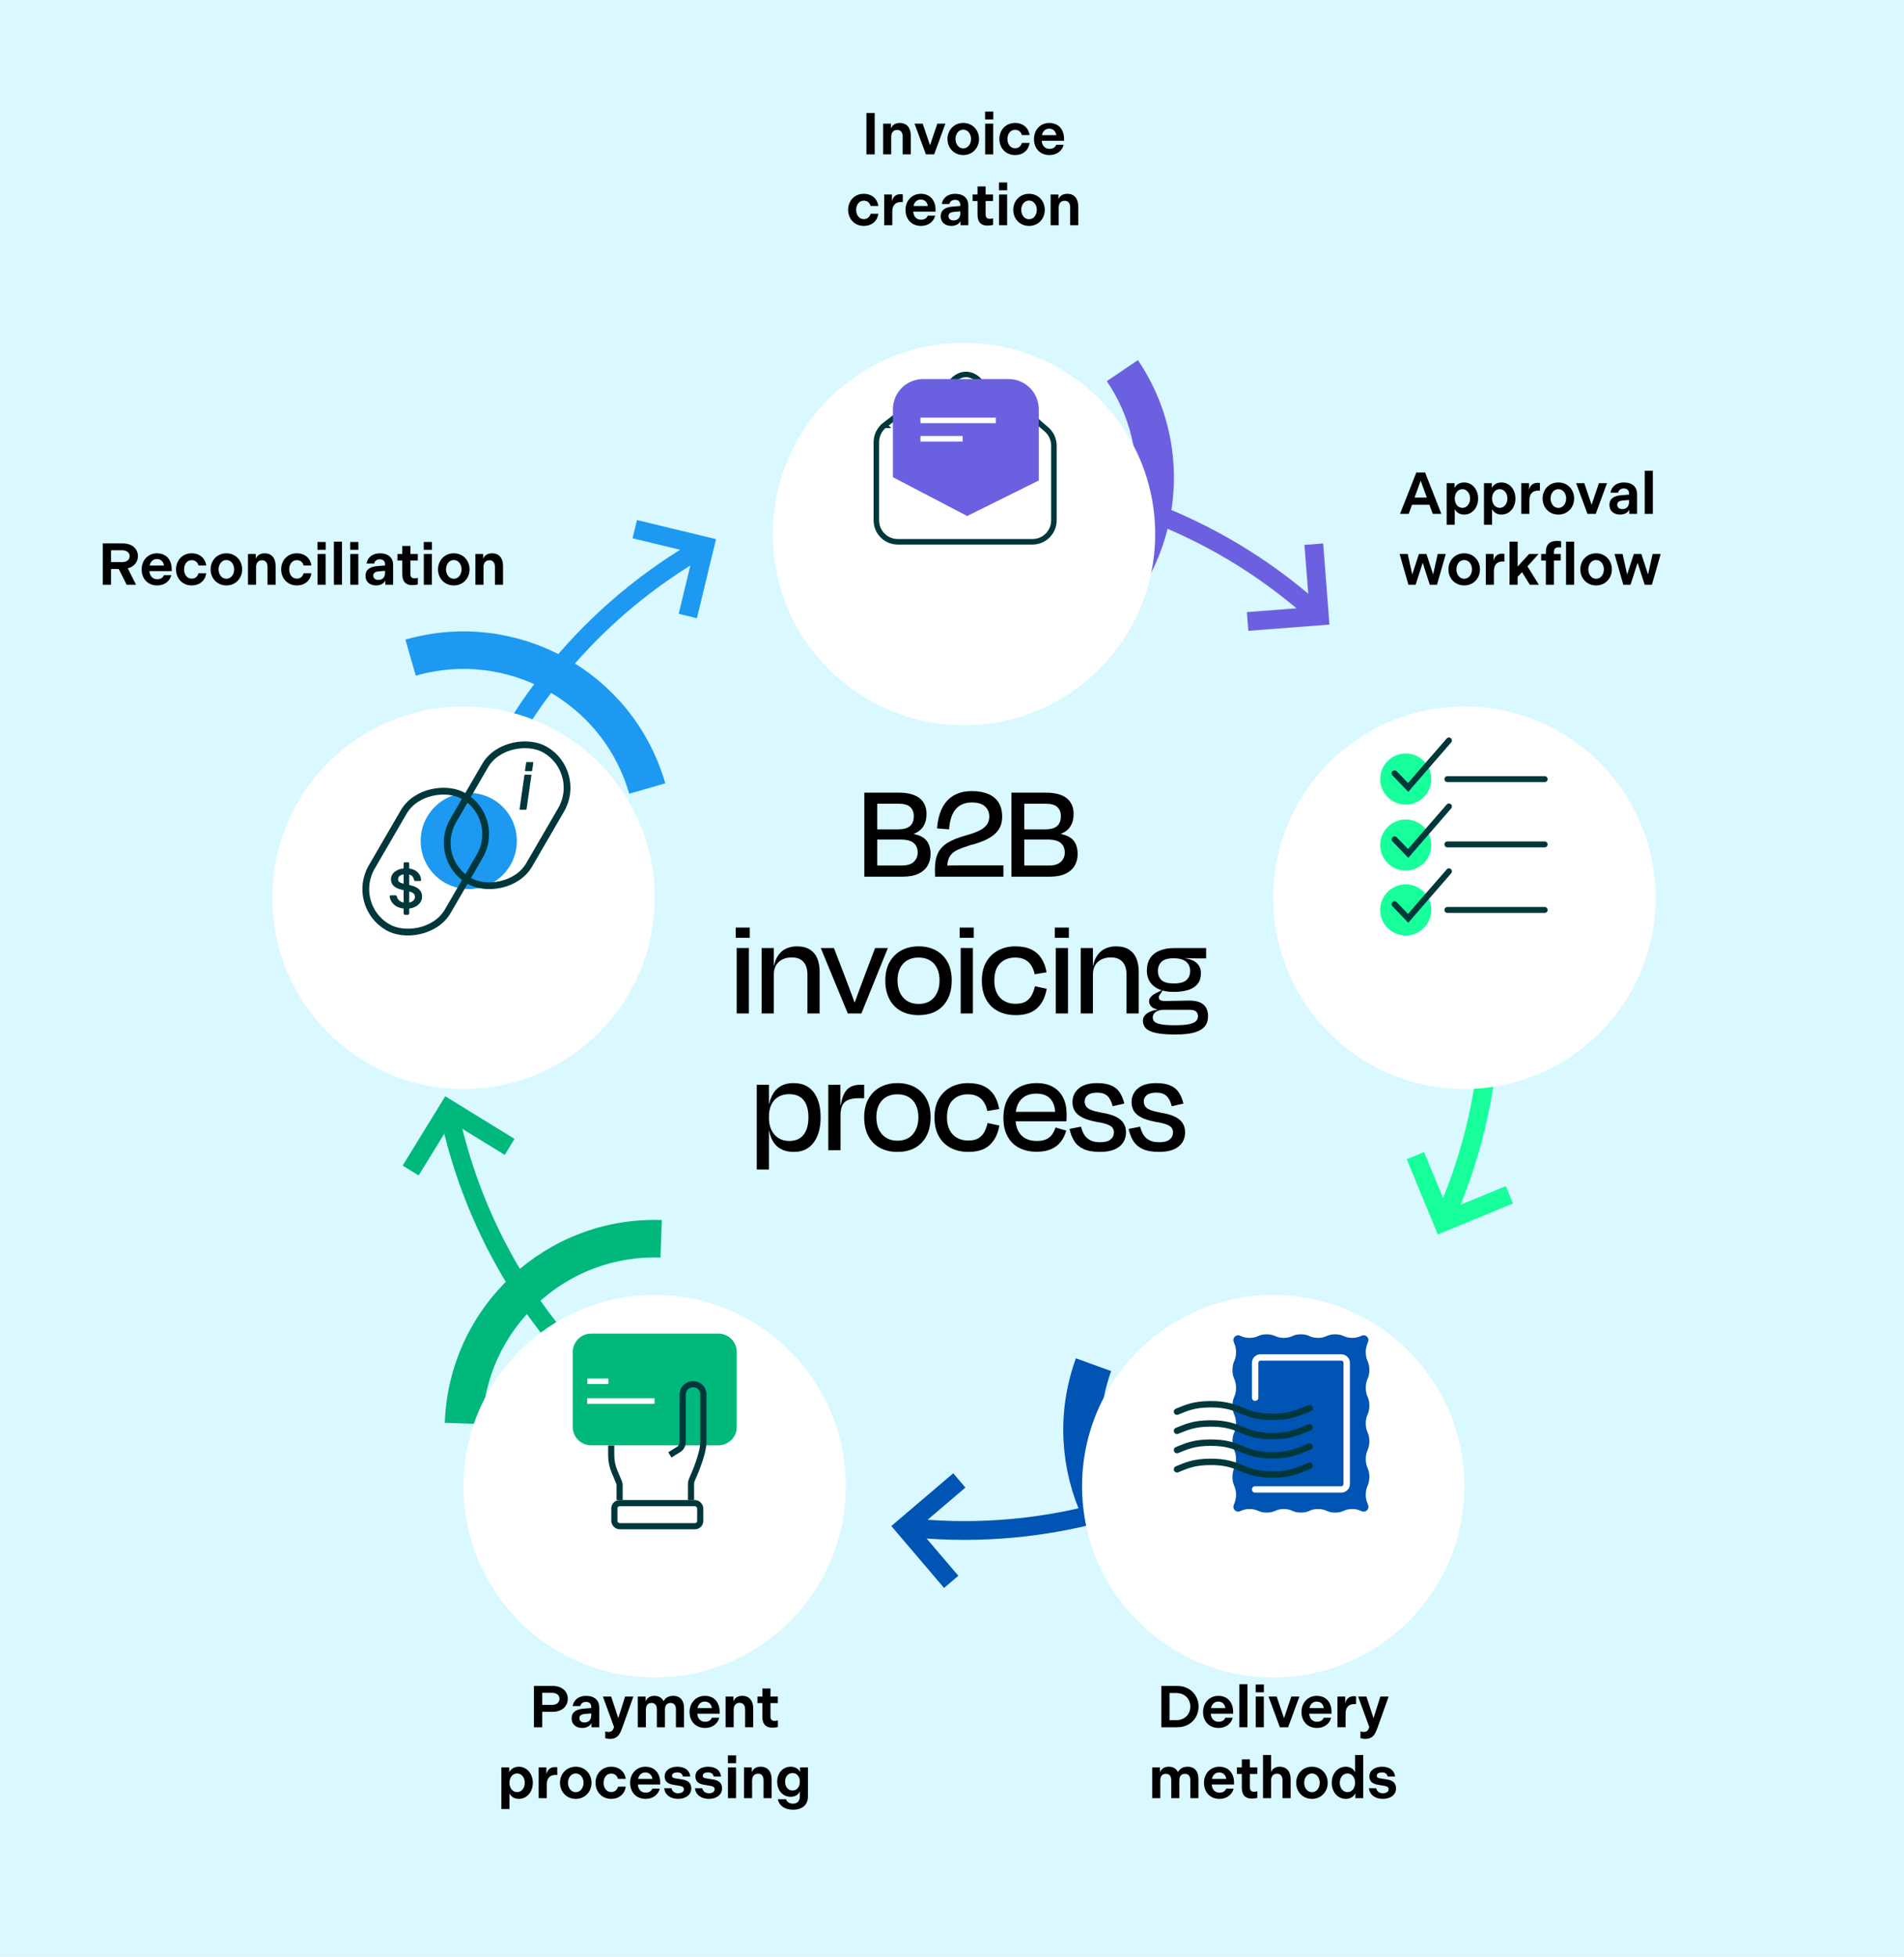 <?xml version="1.0" encoding="UTF-8"?>
<svg id="Layer_1" data-name="Layer 1" xmlns="http://www.w3.org/2000/svg" xmlns:xlink="http://www.w3.org/1999/xlink" viewBox="0 0 1014.854 1042.773">
  <defs>
    <style>
      .cls-1 {
        fill: #0054b4;
      }

      .cls-2 {
        stroke-width: 3.171px;
      }

      .cls-2, .cls-3, .cls-4, .cls-5, .cls-6, .cls-7, .cls-8, .cls-9, .cls-10, .cls-11, .cls-12, .cls-13, .cls-14, .cls-15, .cls-16, .cls-17, .cls-18 {
        fill: none;
      }

      .cls-2, .cls-8, .cls-19, .cls-11 {
        stroke-linecap: round;
      }

      .cls-2, .cls-20, .cls-19, .cls-11, .cls-12, .cls-13, .cls-14 {
        stroke: #00373b;
      }

      .cls-3, .cls-4 {
        stroke: #00b87c;
      }

      .cls-3, .cls-4, .cls-5, .cls-6, .cls-9, .cls-10, .cls-15, .cls-16, .cls-17, .cls-18 {
        stroke-miterlimit: 10;
      }

      .cls-3, .cls-5, .cls-10, .cls-15, .cls-18 {
        stroke-width: 10px;
      }

      .cls-4, .cls-6, .cls-9, .cls-16, .cls-17 {
        stroke-width: 20px;
      }

      .cls-21 {
        fill: url(#linear-gradient);
      }

      .cls-22 {
        fill: #1d99f2;
      }

      .cls-5, .cls-6 {
        stroke: #1d99f2;
      }

      .cls-23 {
        filter: url(#drop-shadow-42);
      }

      .cls-7, .cls-8 {
        stroke: #fff;
      }

      .cls-7, .cls-12 {
        stroke-width: 2.938px;
      }

      .cls-24 {
        fill: #fff;
      }

      .cls-25 {
        fill: #6b60e0;
      }

      .cls-8, .cls-20, .cls-19, .cls-11 {
        stroke-linejoin: round;
      }

      .cls-8, .cls-11 {
        stroke-width: 3.415px;
      }

      .cls-20 {
        stroke-width: .6px;
      }

      .cls-20, .cls-19 {
        fill: #00373b;
      }

      .cls-19 {
        stroke-width: .72px;
      }

      .cls-26 {
        fill: #17ff9b;
      }

      .cls-27 {
        fill: #00b87c;
      }

      .cls-9, .cls-10 {
        stroke: #17ff9b;
      }

      .cls-13 {
        stroke-width: 3.273px;
      }

      .cls-14 {
        stroke-miterlimit: 4;
        stroke-width: 3.6px;
      }

      .cls-28 {
        fill: #d9f8ff;
      }

      .cls-15, .cls-17 {
        stroke: #6b60e0;
      }

      .cls-16, .cls-18 {
        stroke: #0054b4;
      }
    </style>
    <filter id="drop-shadow-42" x="54.966" y="91.896" width="918" height="893" filterUnits="userSpaceOnUse">
      <feOffset dx="0" dy="30"/>
      <feGaussianBlur result="blur" stdDeviation="30"/>
      <feFlood flood-color="#1278cb" flood-opacity=".2"/>
      <feComposite in2="blur" operator="in"/>
      <feComposite in="SourceGraphic"/>
    </filter>
    <linearGradient id="linear-gradient" x1="305.358" y1="4947.27" x2="392.547" y2="4947.27" gradientTransform="translate(0 5687.792) scale(1 -1)" gradientUnits="userSpaceOnUse">
      <stop offset="0" stop-color="#c5ffff"/>
      <stop offset="1" stop-color="#b3d6d6"/>
    </linearGradient>
  </defs>
  <rect class="cls-28" x="-61.838" y="-70.349" width="1138.529" height="1224.845"/>
  <g>
    <path d="M460.692,422.392h6.869v44.798h-6.869v-44.798ZM487.197,442.625v3.285l-6.346-2.016c3.534,0,6.421.399,8.661,1.195,2.24.796,3.883,2.028,4.928,3.696,1.045,1.668,1.568,3.771,1.568,6.309,0,2.29-.523,4.343-1.568,6.16-1.045,1.817-2.663,3.261-4.853,4.33-2.191,1.071-5.053,1.605-8.586,1.605h-17.919v-5.973h17.546c2.986,0,5.152-.672,6.496-2.016,1.344-1.344,2.016-2.961,2.016-4.854,0-1.443-.311-2.688-.933-3.733-.623-1.045-1.581-1.841-2.874-2.389-1.295-.547-2.962-.821-5.002-.821h-16.277v-5.451h14.634c1.742,0,3.235-.224,4.48-.672,1.244-.448,2.203-1.194,2.875-2.24.672-1.045,1.008-2.438,1.008-4.181,0-2.041-.634-3.646-1.904-4.816-1.269-1.169-3.298-1.754-6.085-1.754h-15.381v-5.898h15.231c5.027,0,8.773.983,11.237,2.949,2.464,1.967,3.696,4.791,3.696,8.474,0,2.439-.511,4.53-1.531,6.272-1.021,1.743-2.527,3.049-4.517,3.919-1.992.872-4.455,1.333-7.392,1.381l6.794-2.762Z"/>
    <path d="M517.958,427.618c-3.485,0-6.272,1.12-8.362,3.36-2.09,2.24-3.335,5.898-3.733,10.975l-6.421-.522c.348-4.23,1.256-7.827,2.725-10.789,1.468-2.96,3.534-5.213,6.197-6.757,2.662-1.542,5.91-2.314,9.744-2.314,3.334,0,6.209.511,8.623,1.531,2.414,1.02,4.256,2.538,5.525,4.554s1.904,4.517,1.904,7.504c0,2.788-.66,5.14-1.978,7.056-1.319,1.917-3.261,3.535-5.824,4.853-2.564,1.319-5.637,2.426-9.221,3.322-2.49.797-4.53,1.531-6.122,2.203-1.593.672-2.825,1.469-3.696,2.389-.872.922-1.493,1.978-1.867,3.173-.373,1.194-.56,2.639-.56,4.331l-2.912-1.195c.846,0,1.841-.012,2.987-.037,1.144-.025,2.364-.049,3.658-.075,1.294-.024,2.587-.038,3.882-.038h22.325v6.048h-36.436c0-.646-.013-1.307-.037-1.978-.026-.672-.037-1.331-.037-1.978,0-3.534.547-6.421,1.643-8.661,1.094-2.24,2.837-4.081,5.226-5.525,2.389-1.443,5.45-2.688,9.184-3.733,2.438-.646,4.492-1.318,6.16-2.016,1.667-.697,2.987-1.456,3.957-2.277.971-.821,1.68-1.705,2.128-2.65.448-.945.672-2.041.672-3.285,0-1.443-.336-2.726-1.008-3.845-.672-1.12-1.68-2.003-3.024-2.651-1.344-.646-3.111-.97-5.301-.97Z"/>
    <path d="M539.087,422.392h6.869v44.798h-6.869v-44.798ZM565.593,442.625v3.285l-6.346-2.016c3.534,0,6.421.399,8.661,1.195,2.24.796,3.883,2.028,4.928,3.696,1.045,1.668,1.568,3.771,1.568,6.309,0,2.29-.523,4.343-1.568,6.16-1.045,1.817-2.663,3.261-4.853,4.33-2.191,1.071-5.053,1.605-8.586,1.605h-17.919v-5.973h17.546c2.986,0,5.152-.672,6.496-2.016,1.344-1.344,2.016-2.961,2.016-4.854,0-1.443-.311-2.688-.933-3.733-.623-1.045-1.581-1.841-2.874-2.389-1.295-.547-2.962-.821-5.002-.821h-16.277v-5.451h14.634c1.742,0,3.235-.224,4.48-.672,1.244-.448,2.203-1.194,2.875-2.24.672-1.045,1.008-2.438,1.008-4.181,0-2.041-.634-3.646-1.904-4.816-1.269-1.169-3.298-1.754-6.085-1.754h-15.381v-5.898h15.231c5.027,0,8.773.983,11.237,2.949,2.464,1.967,3.696,4.791,3.696,8.474,0,2.439-.511,4.53-1.531,6.272-1.021,1.743-2.527,3.049-4.517,3.919-1.992.872-4.455,1.333-7.392,1.381l6.794-2.762Z"/>
    <path d="M399.617,499.745h-7.466v-5.45h7.466v5.45ZM399.169,540.063h-6.496v-34.868h6.496v34.868Z"/>
    <path d="M411.414,514.604h1.867l-1.12,3.583c.149-3.185.784-5.811,1.904-7.877,1.12-2.065,2.6-3.583,4.442-4.554,1.841-.971,3.907-1.456,6.197-1.456,2.986,0,5.376.61,7.168,1.829,1.792,1.22,3.073,2.837,3.845,4.853.771,2.016,1.157,4.269,1.157,6.757v22.324h-6.496v-20.756c0-1.592-.25-3.073-.747-4.442-.498-1.369-1.37-2.488-2.613-3.36-1.245-.871-2.912-1.307-5.002-1.307-1.941,0-3.634.373-5.077,1.12-1.444.747-2.551,1.78-3.322,3.098-.772,1.32-1.157,2.949-1.157,4.891v20.756h-6.496v-34.868h6.496v11.946l-1.045-2.539Z"/>
    <path d="M459.124,540.063h-7.242l-14.41-34.868h7.018l5.152,13.365c.846,2.24,1.717,4.543,2.613,6.906.896,2.365,1.742,4.629,2.539,6.794.795,2.165,1.468,4.169,2.016,6.01l-3.883-4.181h5.152l-3.957,4.181c.597-1.742,1.307-3.72,2.128-5.936.821-2.214,1.667-4.504,2.539-6.869.87-2.364,1.729-4.667,2.576-6.906l5.077-13.365h6.794l-14.111,34.868Z"/>
    <path d="M489.661,540.959c-3.684,0-6.857-.747-9.52-2.24-2.664-1.494-4.704-3.622-6.123-6.384-1.419-2.763-2.128-6.035-2.128-9.818,0-3.832.758-7.104,2.277-9.818,1.518-2.712,3.608-4.79,6.272-6.234,2.662-1.443,5.736-2.165,9.221-2.165s6.557.722,9.221,2.165c2.662,1.444,4.728,3.522,6.197,6.234,1.468,2.714,2.202,5.986,2.202,9.818,0,5.674-1.556,10.167-4.666,13.477-3.112,3.311-7.429,4.965-12.954,4.965ZM489.661,510.273c-3.535,0-6.297,1.095-8.288,3.285-1.992,2.191-2.987,5.152-2.987,8.885,0,2.49.435,4.667,1.307,6.533.87,1.867,2.139,3.335,3.808,4.405,1.667,1.071,3.696,1.605,6.085,1.605,3.584,0,6.346-1.157,8.288-3.472s2.912-5.338,2.912-9.072c0-2.488-.448-4.653-1.344-6.496-.896-1.841-2.178-3.248-3.845-4.218-1.668-.971-3.647-1.456-5.936-1.456Z"/>
    <path d="M519.004,499.745h-7.466v-5.45h7.466v5.45ZM518.556,540.063h-6.496v-34.868h6.496v34.868Z"/>
    <path d="M551.482,519.158c-.349-1.792-.959-3.36-1.829-4.704-.871-1.344-2.004-2.377-3.397-3.099-1.394-.721-3.111-1.083-5.152-1.083-3.285,0-5.961,1.02-8.026,3.061-2.066,2.042-3.098,5.152-3.098,9.333,0,2.539.46,4.729,1.381,6.57.92,1.842,2.24,3.248,3.957,4.218,1.717.971,3.696,1.456,5.936,1.456,2.339,0,4.181-.411,5.525-1.232s2.389-1.941,3.136-3.36c.747-1.419,1.318-2.998,1.717-4.741l6.272,1.344c-.747,4.38-2.439,7.815-5.077,10.303-2.639,2.49-6.421,3.733-11.349,3.733-3.684,0-6.882-.722-9.594-2.165-2.714-1.443-4.816-3.534-6.309-6.272-1.493-2.737-2.24-6.048-2.24-9.93s.758-7.168,2.277-9.855c1.518-2.688,3.633-4.766,6.346-6.234,2.712-1.468,5.786-2.203,9.221-2.203,3.384,0,6.208.548,8.474,1.643,2.264,1.096,4.069,2.676,5.413,4.741,1.344,2.066,2.264,4.543,2.763,7.429l-6.346,1.045Z"/>
    <path d="M569.699,499.745h-7.466v-5.45h7.466v5.45ZM569.251,540.063h-6.496v-34.868h6.496v34.868Z"/>
    <path d="M581.496,514.604h1.867l-1.12,3.583c.149-3.185.784-5.811,1.904-7.877,1.12-2.065,2.6-3.583,4.442-4.554,1.841-.971,3.907-1.456,6.197-1.456,2.986,0,5.376.61,7.168,1.829,1.792,1.22,3.073,2.837,3.845,4.853.771,2.016,1.157,4.269,1.157,6.757v22.324h-6.496v-20.756c0-1.592-.25-3.073-.747-4.442-.498-1.369-1.37-2.488-2.613-3.36-1.245-.871-2.912-1.307-5.002-1.307-1.941,0-3.634.373-5.077,1.12-1.444.747-2.551,1.78-3.322,3.098-.772,1.32-1.157,2.949-1.157,4.891v20.756h-6.496v-34.868h6.496v11.946l-1.045-2.539Z"/>
    <path d="M619.574,527.52l.149.149-1.045,1.717c-.299.399-.548.747-.747,1.045-.2.298-.299.597-.299.896,0,.796.286,1.344.859,1.643.572.298,1.43.448,2.576.448,2.04,0,4.181-.037,6.421-.112,2.24-.075,4.355-.112,6.346-.112,3.484,0,6.035.722,7.653,2.166,1.617,1.444,2.426,3.484,2.426,6.122,0,2.14-.56,3.932-1.68,5.376-1.12,1.443-2.938,2.539-5.45,3.285-2.514.747-5.961,1.12-10.341,1.12-4.48,0-7.977-.287-10.49-.859-2.514-.573-4.269-1.407-5.264-2.501-.996-1.096-1.493-2.39-1.493-3.883,0-1.145.373-2.153,1.12-3.024.747-.871,1.891-1.592,3.434-2.165,1.542-.572,3.409-.933,5.6-1.083l1.045.373c-1.344,0-2.464.2-3.36.598-.896.399-1.556.896-1.979,1.493-.423.597-.634,1.244-.634,1.941,0,.945.336,1.729,1.008,2.352.672.622,1.867,1.083,3.584,1.381s4.118.448,7.205.448c3.435,0,6.011-.199,7.728-.597,1.717-.399,2.912-.946,3.584-1.643.672-.698,1.008-1.568,1.008-2.613,0-.946-.325-1.742-.971-2.389-.647-.646-1.792-.971-3.435-.971h-14.709c-1.344,0-2.539-.161-3.584-.485-1.045-.323-1.867-.846-2.464-1.568-.597-.721-.896-1.58-.896-2.576,0-.846.361-1.654,1.083-2.427.721-.771,1.68-1.43,2.874-1.978l3.136-1.568ZM627.563,510.348l4.331-.373-.149,1.344-2.763-.971c1.592.1,3.048.311,4.368.634,1.318.325,2.476.797,3.472,1.419.995.623,1.792,1.456,2.389,2.501.597,1.045.896,2.314.896,3.808,0,2.191-.56,4.02-1.68,5.488-1.12,1.469-2.751,2.564-4.89,3.285-2.141.722-4.804,1.083-7.989,1.083-4.58,0-8.101-1.02-10.565-3.061-2.464-2.041-3.696-4.803-3.696-8.288,0-2.587.572-4.778,1.717-6.57,1.145-1.792,2.837-3.147,5.077-4.069,2.24-.92,4.902-1.381,7.989-1.381h16.799v5.525h-5.002c-.847,0-1.717-.012-2.613-.037-.896-.024-1.954-.062-3.173-.112-1.22-.049-2.725-.123-4.517-.224ZM625.547,510.646c-2.938,0-5.065.61-6.384,1.83-1.319,1.22-1.978,2.85-1.978,4.89,0,2.141.646,3.796,1.941,4.965,1.294,1.17,3.484,1.754,6.571,1.754,3.035,0,5.238-.585,6.608-1.754,1.368-1.169,2.053-2.824,2.053-4.965,0-2.09-.735-3.733-2.203-4.928-1.469-1.194-3.671-1.792-6.608-1.792ZM617.409,538.271v-1.344h.896v1.344h-.896Z"/>
    <path d="M409.847,578.07v45.171h-6.496v-45.171h6.496ZM408.577,602.559v-1.792h1.643l.224,1.792h-1.867ZM408.876,590.165l-.074-1.866h1.568l-.149,1.866h-1.344ZM437.398,595.466c0,5.674-1.258,10.167-3.771,13.477-2.514,3.311-6.036,4.939-10.565,4.891-2.24,0-4.194-.362-5.861-1.083-1.668-.721-3.05-1.742-4.144-3.062-1.095-1.318-1.929-2.923-2.501-4.815-.573-1.891-.933-4.032-1.083-6.421l.373-2.762c0,2.439.435,4.58,1.307,6.421.87,1.842,2.115,3.285,3.733,4.331,1.617,1.045,3.521,1.568,5.712,1.568,3.435,0,6.011-1.107,7.728-3.323,1.717-2.214,2.576-5.312,2.576-9.295,0-3.932-.847-6.968-2.539-9.109-1.693-2.14-4.281-3.21-7.765-3.21-2.191,0-4.095.474-5.712,1.419-1.618.946-2.863,2.314-3.733,4.106-.872,1.792-1.307,3.983-1.307,6.57l-.373-2.613c.149-3.185.747-5.923,1.792-8.213,1.045-2.289,2.526-4.056,4.442-5.301,1.915-1.244,4.342-1.867,7.279-1.867,4.728,0,8.312,1.643,10.752,4.928,2.438,3.285,3.658,7.741,3.658,13.365Z"/>
    <path d="M447.103,588.821h1.419l-.747,2.688c.299-2.588.721-4.741,1.269-6.458.547-1.717,1.269-3.085,2.165-4.106.896-1.02,1.941-1.754,3.136-2.203,1.195-.448,2.563-.672,4.106-.672h2.165v7.168h-3.061c-2.191,0-4.007.299-5.45.896-1.444.598-2.49,1.568-3.136,2.912-.647,1.344-.971,3.136-.971,5.375v18.517h-6.496v-34.868h6.421v12.693l-.821-1.941Z"/>
    <path d="M478.387,613.833c-3.684,0-6.857-.747-9.52-2.24-2.664-1.494-4.704-3.622-6.123-6.384-1.419-2.763-2.128-6.035-2.128-9.818,0-3.832.758-7.104,2.277-9.818,1.518-2.712,3.608-4.79,6.272-6.234,2.662-1.443,5.736-2.165,9.221-2.165s6.557.722,9.221,2.165c2.662,1.444,4.728,3.522,6.197,6.234,1.468,2.714,2.202,5.986,2.202,9.818,0,5.674-1.556,10.167-4.666,13.477-3.112,3.311-7.429,4.965-12.954,4.965ZM478.387,583.147c-3.535,0-6.297,1.095-8.288,3.285-1.992,2.191-2.987,5.152-2.987,8.885,0,2.49.435,4.667,1.307,6.533.87,1.867,2.139,3.335,3.808,4.405,1.667,1.071,3.696,1.605,6.085,1.605,3.584,0,6.346-1.157,8.288-3.472s2.912-5.338,2.912-9.072c0-2.488-.448-4.653-1.344-6.496-.896-1.841-2.178-3.248-3.845-4.218-1.668-.971-3.647-1.456-5.936-1.456Z"/>
    <path d="M526.246,592.032c-.349-1.792-.959-3.36-1.829-4.704-.871-1.344-2.004-2.377-3.397-3.099-1.394-.721-3.111-1.083-5.152-1.083-3.285,0-5.961,1.02-8.026,3.061-2.066,2.042-3.098,5.152-3.098,9.333,0,2.539.46,4.729,1.381,6.57.92,1.842,2.24,3.248,3.957,4.218,1.717.971,3.696,1.456,5.936,1.456,2.339,0,4.181-.411,5.525-1.232s2.389-1.941,3.136-3.36c.747-1.419,1.318-2.998,1.717-4.741l6.272,1.344c-.747,4.38-2.439,7.815-5.077,10.303-2.639,2.49-6.421,3.733-11.349,3.733-3.684,0-6.882-.722-9.594-2.165-2.714-1.443-4.816-3.534-6.309-6.272-1.493-2.737-2.24-6.048-2.24-9.93s.758-7.168,2.277-9.855c1.518-2.688,3.633-4.766,6.346-6.234,2.712-1.468,5.786-2.203,9.221-2.203,3.384,0,6.208.548,8.474,1.643,2.264,1.096,4.069,2.676,5.413,4.741,1.344,2.066,2.264,4.543,2.763,7.429l-6.346,1.045Z"/>
    <path d="M552.601,613.759c-3.584,0-6.72-.698-9.408-2.09-2.688-1.393-4.754-3.446-6.197-6.16-1.444-2.712-2.165-5.96-2.165-9.743,0-3.932.734-7.28,2.203-10.043,1.468-2.762,3.534-4.877,6.197-6.346,2.662-1.468,5.761-2.203,9.296-2.203,3.435,0,6.346.685,8.736,2.053,2.389,1.37,4.193,3.273,5.413,5.712,1.219,2.439,1.829,5.252,1.829,8.437v1.941c0,.698-.05,1.444-.149,2.24h-29.119v-5.077h24.863l-1.643,2.016c.099-3.733-.685-6.619-2.352-8.661-1.668-2.041-4.269-3.062-7.803-3.062-3.434,0-6.135,1.058-8.101,3.173-1.967,2.116-2.949,5.314-2.949,9.594,0,4.032.982,7.119,2.949,9.258,1.966,2.141,4.79,3.21,8.474,3.21,2.091,0,3.782-.31,5.077-.933,1.294-.622,2.326-1.494,3.099-2.613.771-1.12,1.355-2.326,1.755-3.621l5.674,1.643c-.597,2.29-1.556,4.281-2.874,5.973-1.319,1.693-3.037,2.999-5.152,3.92-2.116.92-4.666,1.381-7.653,1.381Z"/>
    <path d="M586.274,613.833c-3.584,0-6.484-.511-8.698-1.531-2.216-1.02-3.896-2.464-5.04-4.331-1.146-1.866-1.967-3.994-2.464-6.383l6.122-1.195c.398,1.594.971,3.012,1.717,4.256.747,1.245,1.804,2.228,3.173,2.949,1.368.722,3.148,1.083,5.338,1.083,2.438,0,4.256-.473,5.45-1.419,1.195-.945,1.816-2.214,1.867-3.808,0-.995-.274-1.841-.821-2.539-.548-.696-1.519-1.294-2.912-1.792-1.394-.497-3.335-.945-5.824-1.344-3.037-.597-5.463-1.355-7.28-2.277-1.818-.92-3.149-2.053-3.994-3.397-.847-1.344-1.269-2.937-1.269-4.778,0-2.987,1.12-5.425,3.36-7.317,2.24-1.891,5.499-2.837,9.781-2.837,3.036,0,5.537.423,7.504,1.269,1.966.847,3.484,2.091,4.554,3.733,1.07,1.643,1.878,3.609,2.427,5.898l-6.197,1.419c-.647-2.539-1.605-4.379-2.874-5.525-1.269-1.145-3.049-1.717-5.338-1.717-2.24,0-3.92.423-5.04,1.269-1.12.847-1.68,1.992-1.68,3.435,0,.946.248,1.805.747,2.576.497.772,1.393,1.419,2.688,1.941,1.294.523,3.136,1.008,5.525,1.456,3.185.498,5.736,1.22,7.653,2.165,1.916.946,3.297,2.117,4.144,3.509.846,1.394,1.269,2.962,1.269,4.704,0,2.141-.511,3.994-1.53,5.562-1.021,1.568-2.551,2.789-4.592,3.659-2.042.87-4.629,1.307-7.765,1.307Z"/>
    <path d="M617.781,613.833c-3.584,0-6.484-.511-8.698-1.531-2.216-1.02-3.896-2.464-5.04-4.331-1.146-1.866-1.967-3.994-2.464-6.383l6.122-1.195c.398,1.594.971,3.012,1.717,4.256.747,1.245,1.804,2.228,3.173,2.949,1.368.722,3.148,1.083,5.338,1.083,2.438,0,4.256-.473,5.45-1.419,1.195-.945,1.816-2.214,1.867-3.808,0-.995-.274-1.841-.821-2.539-.548-.696-1.519-1.294-2.912-1.792-1.394-.497-3.335-.945-5.824-1.344-3.037-.597-5.463-1.355-7.28-2.277-1.818-.92-3.149-2.053-3.994-3.397-.847-1.344-1.269-2.937-1.269-4.778,0-2.987,1.12-5.425,3.36-7.317,2.24-1.891,5.499-2.837,9.781-2.837,3.036,0,5.537.423,7.504,1.269,1.966.847,3.484,2.091,4.554,3.733,1.07,1.643,1.878,3.609,2.427,5.898l-6.197,1.419c-.647-2.539-1.605-4.379-2.874-5.525-1.269-1.145-3.049-1.717-5.338-1.717-2.24,0-3.92.423-5.04,1.269-1.12.847-1.68,1.992-1.68,3.435,0,.946.248,1.805.747,2.576.497.772,1.393,1.419,2.688,1.941,1.294.523,3.136,1.008,5.525,1.456,3.185.498,5.736,1.22,7.653,2.165,1.916.946,3.297,2.117,4.144,3.509.846,1.394,1.269,2.962,1.269,4.704,0,2.141-.511,3.994-1.53,5.562-1.021,1.568-2.551,2.789-4.592,3.659-2.042.87-4.629,1.307-7.765,1.307Z"/>
  </g>
  <g>
    <path class="cls-15" d="M703.235,328.222c-49.905-45.727-116.409-73.631-189.43-73.631"/>
    <polyline class="cls-15" points="665 331.176 703.235 328.222 700.281 289.987"/>
    <path class="cls-17" d="M570.882,339.019c46.628-31.523,58.873-94.878,27.35-141.506"/>
  </g>
  <g>
    <path class="cls-5" d="M375.613,290.994c-58.91,33.332-106,87.959-128.565,157.406"/>
    <polyline class="cls-5" points="366.608 328.27 375.613 290.994 338.337 281.988"/>
    <path class="cls-6" d="M344.983,420.205c-15.572-54.087-72.041-85.311-126.128-69.739"/>
  </g>
  <g>
    <path class="cls-3" d="M238.967,591.076c13.497,66.327,50.898,127.992,109.973,170.913"/>
    <polyline class="cls-3" points="271.636 611.16 238.967 591.076 218.883 623.745"/>
    <path class="cls-4" d="M352.389,660.136c-56.252-1.905-103.397,42.153-105.302,98.405"/>
  </g>
  <g>
    <path class="cls-18" d="M482.136,813.765c67.252,7.66,137.456-8.855,196.532-51.776"/>
    <polyline class="cls-18" points="511.333 788.901 482.136 813.765 507 842.961"/>
    <path class="cls-16" d="M582.866,727.235c-19.194,52.91,8.138,111.362,61.048,130.556"/>
  </g>
  <g>
    <path class="cls-10" d="M769.07,651.312c28.067-61.593,34.055-133.465,11.49-202.912"/>
    <polyline class="cls-10" points="754.445 615.862 769.07 651.312 804.52 636.687"/>
    <path class="cls-9" d="M717.902,528.774c44.389,34.605,108.427,26.673,143.032-17.716"/>
  </g>
  <g class="cls-23">
    <circle class="cls-24" cx="513.804" cy="254.591" r="101.912"/>
    <circle class="cls-24" cx="247.049" cy="448.4" r="101.912"/>
    <circle class="cls-24" cx="348.94" cy="761.99" r="101.912"/>
    <circle class="cls-24" cx="678.668" cy="761.99" r="101.912"/>
    <circle class="cls-24" cx="780.56" cy="448.4" r="101.912"/>
  </g>
  <g>
    <path class="cls-21" d="M315.054,710.883c-5.346,0-9.696,4.35-9.696,9.696v39.886c0,5.347,4.35,9.696,9.696,9.696h67.796c5.346,0,9.696-4.35,9.696-9.696v-39.886c0-5.346-4.35-9.696-9.696-9.696h-67.796Z"/>
    <path class="cls-21" d="M315.054,710.883c-5.346,0-9.696,4.35-9.696,9.696v39.886c0,5.347,4.35,9.696,9.696,9.696h67.796c5.346,0,9.696-4.35,9.696-9.696v-39.886c0-5.346-4.35-9.696-9.696-9.696h-67.796Z"/>
    <path class="cls-27" d="M382.888,710.68h-67.8c-5.417,0-9.807,4.391-9.807,9.807v39.889c0,5.416,4.391,9.807,9.807,9.807h67.8c5.417,0,9.807-4.391,9.807-9.807v-39.889c0-5.417-4.391-9.807-9.807-9.807Z"/>
    <path class="cls-7" d="M312.949,746.6h35.938"/>
    <line class="cls-7" x1="313.061" y1="736.071" x2="324.296" y2="736.071"/>
    <path class="cls-13" d="M357.043,775.297l4.71-2.924c1.312-.815,2.11-2.249,2.11-3.794v-25.803h0c.619-6.821,10.657-6.838,11.041,0h0v25.648c0,4.991-3.064,13.281-6.183,20.292-.258.58-.394,1.206-.394,1.84v8.789"/>
    <path class="cls-13" d="M325.787,770.322v5.18c0,2.966.591,5.903,1.739,8.638l2.379,5.669c.23.547.348,1.134.348,1.728v7.808"/>
    <rect class="cls-13" x="327.461" y="801.02" width="45.768" height="12.279" rx="2.791" ry="2.791"/>
  </g>
  <g>
    <path d="M754.915,251.807h4.688l8.652,22.024h-4.594l-1.762-4.845h-9.282l-1.762,4.845h-4.625l8.684-22.024ZM760.516,265.148l-3.272-8.999-3.272,8.999h6.544Z"/>
    <path d="M775.275,257.471v2.579c.818-1.698,2.58-2.957,5.097-2.957,4.373,0,7.489,3.775,7.489,8.558s-3.083,8.559-7.457,8.559c-2.486,0-4.216-1.259-5.003-2.958v8.37h-4.311v-22.15h4.185ZM779.491,270.623c2.517,0,4.09-2.392,4.09-4.972s-1.573-4.971-4.09-4.971c-2.454,0-4.09,2.171-4.09,4.971s1.636,4.972,4.09,4.972Z"/>
    <path d="M795.163,257.471v2.579c.818-1.698,2.58-2.957,5.097-2.957,4.373,0,7.489,3.775,7.489,8.558s-3.083,8.559-7.457,8.559c-2.486,0-4.216-1.259-5.003-2.958v8.37h-4.311v-22.15h4.185ZM799.379,270.623c2.517,0,4.09-2.392,4.09-4.972s-1.573-4.971-4.09-4.971c-2.454,0-4.09,2.171-4.09,4.971s1.636,4.972,4.09,4.972Z"/>
    <path d="M810.866,257.471h4.122v3.681c.472-2.297,1.951-3.87,4.531-3.87.472,0,.944.031,1.258.126v4.091c-.315-.032-.629-.032-1.038-.032-2.894,0-4.562,1.794-4.562,5.098v7.268h-4.311v-16.36Z"/>
    <path d="M822.226,265.651c0-4.751,3.461-8.558,8.401-8.558s8.4,3.807,8.4,8.558-3.461,8.559-8.4,8.559-8.401-3.808-8.401-8.559ZM834.78,265.651c0-2.485-1.51-4.971-4.153-4.971s-4.153,2.485-4.153,4.971,1.51,5.003,4.153,5.003,4.153-2.517,4.153-5.003Z"/>
    <path d="M840.1,257.471h4.342l3.901,11.516,3.901-11.516h4.311l-6.009,16.36h-4.405l-6.041-16.36Z"/>
    <path d="M864.329,263.889l3.965-.315v-.598c0-1.637-.913-2.675-2.8-2.675-1.73,0-2.8.976-2.989,2.234h-4.09c.503-3.241,3.209-5.443,7.08-5.443,4.625,0,7.079,2.454,7.079,6.167v10.571h-4.153v-2.233c-.629,1.416-2.422,2.611-4.877,2.611-3.461,0-5.695-2.014-5.695-5.129,0-3.209,2.234-4.877,6.481-5.191ZM864.707,271.284c2.202,0,3.587-1.385,3.587-3.744v-1.102l-3.115.252c-1.951.157-3.178.724-3.178,2.265,0,1.385.976,2.329,2.706,2.329Z"/>
    <path d="M876.666,250.864h4.311v22.968h-4.311v-22.968Z"/>
    <path d="M750.321,295.233l2.423,10.887,3.555-10.887h4.027l3.555,10.887,2.423-10.887h4.311l-4.688,16.361h-3.839l-3.775-11.705-3.776,11.705h-3.838l-4.688-16.361h4.311Z"/>
    <path d="M772.035,303.413c0-4.751,3.461-8.559,8.401-8.559s8.401,3.808,8.401,8.559-3.461,8.558-8.401,8.558-8.401-3.807-8.401-8.558ZM784.589,303.413c0-2.485-1.51-4.972-4.153-4.972s-4.153,2.486-4.153,4.972,1.51,5.003,4.153,5.003,4.153-2.518,4.153-5.003Z"/>
    <path d="M791.954,295.233h4.122v3.682c.472-2.297,1.951-3.87,4.531-3.87.472,0,.944.031,1.258.126v4.09c-.315-.031-.629-.031-1.038-.031-2.894,0-4.562,1.793-4.562,5.097v7.269h-4.311v-16.361Z"/>
    <path d="M804.604,288.625h4.311v13.277l6.104-6.67h5.034l-5.884,6.576,6.041,9.785h-4.814l-4.122-6.702-2.36,2.423v4.279h-4.311v-22.969Z"/>
    <path d="M823.957,298.694h-2.486v-3.461h2.486v-1.038c0-3.775,1.73-5.947,5.915-5.947.944,0,1.762.095,2.203.19v3.335c-.283-.062-.755-.126-1.353-.126-1.667,0-2.454.881-2.454,2.485v1.102h3.618v3.461h-3.618v12.9h-4.311v-12.9ZM834.717,288.625h4.311v22.969h-4.311v-22.969Z"/>
    <path d="M842.335,303.413c0-4.751,3.461-8.559,8.401-8.559s8.4,3.808,8.4,8.559-3.461,8.558-8.4,8.558-8.401-3.807-8.401-8.558ZM854.888,303.413c0-2.485-1.51-4.972-4.153-4.972s-4.153,2.486-4.153,4.972,1.51,5.003,4.153,5.003,4.153-2.518,4.153-5.003Z"/>
    <path d="M864.865,295.233l2.423,10.887,3.555-10.887h4.027l3.555,10.887,2.423-10.887h4.311l-4.688,16.361h-3.839l-3.775-11.705-3.776,11.705h-3.838l-4.688-16.361h4.311Z"/>
  </g>
  <g>
    <path d="M54.768,289.57h10.666c4.971,0,8.086,2.894,8.086,6.796,0,3.178-2.108,5.663-5.412,6.481l4.405,8.747h-5.002l-4.216-8.369h-4.122v8.369h-4.405v-22.024ZM65.152,299.543c2.454,0,3.964-1.321,3.964-3.209,0-1.763-1.51-3.115-3.964-3.115h-5.978v6.324h5.978Z"/>
    <path d="M83.624,294.855c5.191,0,7.897,3.713,7.897,8.464v1.038h-11.894c.157,2.455,1.636,4.311,4.153,4.311,2.014,0,3.083-.943,3.618-2.171h3.902c-.755,3.241-3.682,5.475-7.489,5.475-5.254,0-8.306-3.744-8.306-8.558,0-4.782,3.335-8.559,8.118-8.559ZM87.4,301.369c-.283-2.046-1.636-3.461-3.775-3.461-2.108,0-3.493,1.478-3.87,3.461h7.646Z"/>
    <path d="M102.159,294.855c4.405,0,7.268,2.737,7.771,6.481h-4.122c-.472-1.605-1.636-2.831-3.619-2.831-2.643,0-4.09,2.328-4.09,4.908s1.447,4.939,4.09,4.939c1.982,0,3.147-1.259,3.619-2.863h4.122c-.503,3.744-3.367,6.481-7.771,6.481-5.097,0-8.338-3.933-8.338-8.558s3.241-8.559,8.338-8.559Z"/>
    <path d="M112.261,303.413c0-4.751,3.461-8.559,8.401-8.559s8.401,3.808,8.401,8.559-3.461,8.558-8.401,8.558-8.401-3.807-8.401-8.558ZM124.814,303.413c0-2.485-1.51-4.972-4.153-4.972s-4.153,2.486-4.153,4.972,1.51,5.003,4.153,5.003,4.153-2.518,4.153-5.003Z"/>
    <path d="M132.18,295.233h4.153v2.518c.755-1.763,2.266-2.896,4.72-2.896,3.87,0,5.852,2.706,5.852,6.733v10.006h-4.311v-9.44c0-2.076-.881-3.587-2.926-3.587-1.982,0-3.178,1.353-3.178,3.587v9.44h-4.311v-16.361Z"/>
    <path d="M158.202,294.855c4.405,0,7.268,2.737,7.771,6.481h-4.122c-.472-1.605-1.636-2.831-3.619-2.831-2.643,0-4.09,2.328-4.09,4.908s1.447,4.939,4.09,4.939c1.982,0,3.147-1.259,3.619-2.863h4.122c-.503,3.744-3.367,6.481-7.771,6.481-5.097,0-8.338-3.933-8.338-8.558s3.241-8.559,8.338-8.559Z"/>
    <path d="M169.217,288.814h4.373v4.153h-4.373v-4.153ZM169.249,295.233h4.311v16.361h-4.311v-16.361Z"/>
    <path d="M177.965,288.625h4.311v22.969h-4.311v-22.969Z"/>
    <path d="M186.65,288.814h4.373v4.153h-4.373v-4.153ZM186.681,295.233h4.311v16.361h-4.311v-16.361Z"/>
    <path d="M201.282,301.652l3.965-.315v-.598c0-1.636-.913-2.674-2.8-2.674-1.73,0-2.8.975-2.989,2.233h-4.09c.503-3.24,3.209-5.443,7.08-5.443,4.625,0,7.079,2.454,7.079,6.167v10.572h-4.153v-2.234c-.629,1.416-2.422,2.611-4.877,2.611-3.461,0-5.695-2.014-5.695-5.128,0-3.21,2.234-4.877,6.481-5.191ZM201.66,309.045c2.202,0,3.587-1.385,3.587-3.744v-1.102l-3.115.252c-1.951.157-3.178.724-3.178,2.266,0,1.384.976,2.328,2.706,2.328Z"/>
    <path d="M214.436,306.056v-7.362h-2.612v-3.461h2.612v-4.311h4.311v4.311h3.933v3.461h-3.933v7.236c0,1.447.724,2.266,2.171,2.266.755,0,1.384-.126,1.794-.283v3.492c-.661.252-1.825.409-3.021.409-3.461,0-5.254-1.95-5.254-5.758Z"/>
    <path d="M225.859,288.814h4.373v4.153h-4.373v-4.153ZM225.891,295.233h4.311v16.361h-4.311v-16.361Z"/>
    <path d="M233.475,303.413c0-4.751,3.461-8.559,8.401-8.559s8.401,3.808,8.401,8.559-3.461,8.558-8.401,8.558-8.401-3.807-8.401-8.558ZM246.028,303.413c0-2.485-1.51-4.972-4.153-4.972s-4.153,2.486-4.153,4.972,1.51,5.003,4.153,5.003,4.153-2.518,4.153-5.003Z"/>
    <path d="M253.393,295.233h4.153v2.518c.755-1.763,2.266-2.896,4.72-2.896,3.87,0,5.852,2.706,5.852,6.733v10.006h-4.311v-9.44c0-2.076-.881-3.587-2.926-3.587-1.982,0-3.178,1.353-3.178,3.587v9.44h-4.311v-16.361Z"/>
  </g>
  <g>
    <path d="M461.819,60.232h4.405v22.024h-4.405v-22.024Z"/>
    <path d="M470.724,65.896h4.153v2.517c.755-1.762,2.266-2.894,4.72-2.894,3.87,0,5.852,2.706,5.852,6.733v10.005h-4.311v-9.439c0-2.077-.881-3.587-2.926-3.587-1.982,0-3.178,1.353-3.178,3.587v9.439h-4.311v-16.361Z"/>
    <path d="M487.465,65.896h4.342l3.901,11.516,3.901-11.516h4.311l-6.009,16.361h-4.405l-6.041-16.361Z"/>
    <path d="M505.024,74.076c0-4.751,3.461-8.558,8.401-8.558s8.401,3.807,8.401,8.558-3.461,8.558-8.401,8.558-8.401-3.807-8.401-8.558ZM517.578,74.076c0-2.485-1.51-4.971-4.153-4.971s-4.153,2.486-4.153,4.971,1.51,5.003,4.153,5.003,4.153-2.517,4.153-5.003Z"/>
    <path d="M525.069,59.477h4.373v4.153h-4.373v-4.153ZM525.101,65.896h4.311v16.361h-4.311v-16.361Z"/>
    <path d="M541.022,65.518c4.405,0,7.268,2.737,7.771,6.481h-4.122c-.472-1.605-1.636-2.832-3.619-2.832-2.643,0-4.09,2.328-4.09,4.908s1.448,4.94,4.09,4.94c1.982,0,3.147-1.259,3.619-2.863h4.122c-.503,3.744-3.367,6.481-7.771,6.481-5.097,0-8.338-3.933-8.338-8.558s3.241-8.558,8.338-8.558Z"/>
    <path d="M559.242,65.518c5.191,0,7.897,3.713,7.897,8.464v1.038h-11.894c.157,2.454,1.636,4.311,4.153,4.311,2.014,0,3.083-.944,3.618-2.171h3.901c-.755,3.241-3.681,5.475-7.488,5.475-5.254,0-8.306-3.744-8.306-8.558,0-4.782,3.335-8.558,8.118-8.558ZM563.018,72.031c-.283-2.045-1.636-3.461-3.775-3.461-2.108,0-3.493,1.478-3.87,3.461h7.646Z"/>
    <path d="M460.401,103.28c4.405,0,7.268,2.737,7.771,6.481h-4.122c-.472-1.605-1.636-2.832-3.619-2.832-2.643,0-4.09,2.328-4.09,4.908s1.448,4.94,4.09,4.94c1.982,0,3.147-1.259,3.619-2.863h4.122c-.503,3.744-3.367,6.481-7.771,6.481-5.097,0-8.338-3.933-8.338-8.558s3.241-8.558,8.338-8.558Z"/>
    <path d="M471.29,103.658h4.122v3.682c.472-2.297,1.951-3.87,4.531-3.87.472,0,.944.031,1.258.126v4.09c-.315-.031-.629-.031-1.038-.031-2.894,0-4.562,1.794-4.562,5.097v7.268h-4.311v-16.361Z"/>
    <path d="M490.768,103.28c5.191,0,7.897,3.713,7.897,8.464v1.038h-11.894c.157,2.455,1.636,4.311,4.153,4.311,2.014,0,3.083-.944,3.618-2.171h3.902c-.755,3.241-3.682,5.475-7.489,5.475-5.254,0-8.306-3.744-8.306-8.558,0-4.782,3.335-8.558,8.118-8.558ZM494.543,109.793c-.283-2.045-1.636-3.461-3.775-3.461-2.108,0-3.493,1.478-3.87,3.461h7.646Z"/>
    <path d="M507.886,110.077l3.965-.315v-.598c0-1.636-.913-2.674-2.8-2.674-1.73,0-2.8.975-2.989,2.234h-4.09c.503-3.241,3.209-5.443,7.08-5.443,4.625,0,7.079,2.454,7.079,6.167v10.572h-4.153v-2.234c-.629,1.416-2.422,2.611-4.877,2.611-3.461,0-5.695-2.014-5.695-5.128,0-3.209,2.234-4.877,6.481-5.191ZM508.264,117.471c2.202,0,3.587-1.385,3.587-3.745v-1.101l-3.115.252c-1.951.157-3.178.724-3.178,2.265,0,1.384.976,2.329,2.706,2.329Z"/>
    <path d="M521.041,114.481v-7.362h-2.612v-3.461h2.612v-4.31h4.311v4.31h3.933v3.461h-3.933v7.236c0,1.447.724,2.266,2.171,2.266.755,0,1.384-.126,1.794-.283v3.492c-.661.252-1.825.409-3.021.409-3.461,0-5.254-1.951-5.254-5.758Z"/>
    <path d="M532.464,97.239h4.373v4.153h-4.373v-4.153ZM532.495,103.658h4.311v16.361h-4.311v-16.361Z"/>
    <path d="M540.08,111.838c0-4.751,3.461-8.558,8.401-8.558s8.4,3.807,8.4,8.558-3.461,8.558-8.4,8.558-8.401-3.807-8.401-8.558ZM552.633,111.838c0-2.485-1.51-4.971-4.153-4.971s-4.153,2.486-4.153,4.971,1.51,5.003,4.153,5.003,4.153-2.517,4.153-5.003Z"/>
    <path d="M559.998,103.658h4.153v2.518c.755-1.762,2.266-2.895,4.72-2.895,3.87,0,5.852,2.706,5.852,6.733v10.005h-4.311v-9.439c0-2.077-.881-3.587-2.926-3.587-1.982,0-3.178,1.353-3.178,3.587v9.439h-4.311v-16.361Z"/>
  </g>
  <g>
    <path d="M284.603,898.421h9.943c5.065,0,8.086,2.926,8.086,6.859,0,3.996-3.178,6.922-8.086,6.922h-5.538v8.244h-4.405v-22.024ZM294.105,908.52c2.675,0,4.122-1.353,4.122-3.272,0-1.856-1.447-3.178-4.122-3.178h-5.097v6.45h5.097Z"/>
    <path d="M311.161,910.503l3.965-.315v-.598c0-1.636-.913-2.674-2.8-2.674-1.73,0-2.8.975-2.989,2.234h-4.09c.503-3.241,3.209-5.443,7.08-5.443,4.625,0,7.079,2.454,7.079,6.167v10.572h-4.153v-2.234c-.629,1.416-2.422,2.611-4.877,2.611-3.461,0-5.695-2.014-5.695-5.128,0-3.209,2.234-4.877,6.481-5.191ZM311.539,917.897c2.202,0,3.587-1.385,3.587-3.744v-1.102l-3.115.252c-1.951.157-3.178.724-3.178,2.265,0,1.384.976,2.329,2.706,2.329Z"/>
    <path d="M322.586,926.235v-3.587c.535.22,1.165.283,1.794.283,1.668,0,2.329-.913,2.832-2.329l.094-.22-5.947-16.298h4.405l3.775,11.516,3.65-11.516h4.405l-5.821,16.361-.22.566c-1.353,3.712-2.706,5.601-6.418,5.601-.944,0-1.73-.126-2.549-.377Z"/>
    <path d="M339.956,904.084h4.153v2.58c.724-1.762,2.171-2.958,4.657-2.958,2.517,0,4.09,1.102,4.908,2.863.944-1.699,2.517-2.863,5.16-2.863,3.838,0,5.758,2.58,5.758,6.513v10.226h-4.311v-9.565c0-2.077-.944-3.398-2.863-3.398s-2.989,1.258-2.989,3.492v9.471h-4.311v-9.565c0-2.077-.913-3.398-2.863-3.398-1.919,0-2.989,1.258-2.989,3.492v9.471h-4.311v-16.361Z"/>
    <path d="M375.671,903.707c5.191,0,7.897,3.713,7.897,8.464v1.038h-11.894c.157,2.454,1.636,4.311,4.153,4.311,2.014,0,3.083-.944,3.618-2.171h3.902c-.755,3.241-3.682,5.475-7.489,5.475-5.254,0-8.306-3.744-8.306-8.558,0-4.782,3.335-8.558,8.118-8.558ZM379.447,910.22c-.283-2.045-1.636-3.461-3.775-3.461-2.108,0-3.493,1.478-3.87,3.461h7.646Z"/>
    <path d="M386.749,904.084h4.153v2.517c.755-1.762,2.266-2.894,4.72-2.894,3.87,0,5.852,2.706,5.852,6.733v10.005h-4.311v-9.439c0-2.077-.881-3.587-2.926-3.587-1.982,0-3.178,1.353-3.178,3.587v9.439h-4.311v-16.361Z"/>
    <path d="M406.354,914.908v-7.362h-2.612v-3.461h2.612v-4.311h4.311v4.311h3.933v3.461h-3.933v7.236c0,1.447.724,2.266,2.171,2.266.755,0,1.384-.126,1.794-.283v3.492c-.661.252-1.825.409-3.021.409-3.461,0-5.254-1.951-5.254-5.758Z"/>
    <path d="M271.418,941.846v2.58c.818-1.699,2.58-2.958,5.097-2.958,4.373,0,7.488,3.776,7.488,8.558s-3.083,8.558-7.457,8.558c-2.486,0-4.216-1.258-5.003-2.958v8.369h-4.311v-22.15h4.185ZM275.634,954.998c2.517,0,4.09-2.391,4.09-4.971s-1.573-4.971-4.09-4.971c-2.454,0-4.09,2.171-4.09,4.971s1.636,4.971,4.09,4.971Z"/>
    <path d="M287.121,941.846h4.122v3.682c.472-2.297,1.951-3.87,4.531-3.87.472,0,.944.031,1.258.126v4.09c-.315-.031-.629-.031-1.038-.031-2.894,0-4.562,1.794-4.562,5.097v7.268h-4.311v-16.361Z"/>
    <path d="M298.481,950.027c0-4.751,3.461-8.558,8.401-8.558s8.401,3.807,8.401,8.558-3.461,8.558-8.401,8.558-8.401-3.807-8.401-8.558ZM311.035,950.027c0-2.485-1.51-4.971-4.153-4.971s-4.153,2.486-4.153,4.971,1.51,5.003,4.153,5.003,4.153-2.517,4.153-5.003Z"/>
    <path d="M325.763,941.469c4.405,0,7.268,2.737,7.771,6.481h-4.122c-.472-1.605-1.636-2.832-3.619-2.832-2.643,0-4.09,2.328-4.09,4.908s1.447,4.94,4.09,4.94c1.982,0,3.147-1.259,3.619-2.863h4.122c-.503,3.744-3.367,6.481-7.771,6.481-5.097,0-8.338-3.933-8.338-8.558s3.241-8.558,8.338-8.558Z"/>
    <path d="M343.983,941.469c5.191,0,7.897,3.713,7.897,8.464v1.038h-11.894c.157,2.455,1.636,4.311,4.153,4.311,2.014,0,3.083-.944,3.618-2.171h3.902c-.755,3.241-3.682,5.475-7.489,5.475-5.254,0-8.306-3.744-8.306-8.558,0-4.782,3.335-8.558,8.118-8.558ZM347.758,947.982c-.283-2.045-1.636-3.461-3.775-3.461-2.108,0-3.493,1.478-3.87,3.461h7.646Z"/>
    <path d="M353.991,952.921h3.933c.315,1.573,1.479,2.675,3.556,2.675,1.888,0,3.052-.85,3.052-2.108,0-.944-.629-1.542-2.171-1.794l-3.524-.598c-3.052-.503-4.562-1.888-4.562-4.499,0-3.052,2.738-5.129,6.765-5.129s6.607,1.982,6.89,5.254h-3.933c-.22-1.29-1.133-2.234-2.958-2.234-1.699,0-2.863.629-2.863,1.762,0,.881.535,1.227,1.888,1.447l3.555.566c3.272.503,4.846,2.045,4.846,4.782,0,3.43-3.052,5.538-6.985,5.538-4.185,0-7.017-2.108-7.488-5.664Z"/>
    <path d="M370.386,952.921h3.933c.315,1.573,1.479,2.675,3.556,2.675,1.888,0,3.052-.85,3.052-2.108,0-.944-.629-1.542-2.171-1.794l-3.524-.598c-3.052-.503-4.562-1.888-4.562-4.499,0-3.052,2.737-5.129,6.765-5.129s6.607,1.982,6.89,5.254h-3.933c-.22-1.29-1.133-2.234-2.958-2.234-1.699,0-2.863.629-2.863,1.762,0,.881.535,1.227,1.888,1.447l3.555.566c3.272.503,4.846,2.045,4.846,4.782,0,3.43-3.052,5.538-6.985,5.538-4.185,0-7.017-2.108-7.488-5.664Z"/>
    <path d="M387.976,935.428h4.373v4.153h-4.373v-4.153ZM388.008,941.846h4.311v16.361h-4.311v-16.361Z"/>
    <path d="M396.566,941.846h4.153v2.518c.755-1.762,2.266-2.895,4.72-2.895,3.87,0,5.852,2.706,5.852,6.733v10.005h-4.311v-9.439c0-2.077-.881-3.587-2.926-3.587-1.982,0-3.178,1.353-3.178,3.587v9.439h-4.311v-16.361Z"/>
    <path d="M421.519,941.469c2.423,0,4.216,1.227,4.908,2.895v-2.518h4.216v15.449c0,4.594-3.147,7.08-7.929,7.08-4.373,0-7.426-2.108-8.118-5.601h4.373c.378,1.416,1.668,2.36,3.619,2.36,2.706,0,3.744-1.479,3.744-4.373v-2.234c-.535,1.605-2.391,2.958-4.814,2.958-4.279,0-7.268-3.335-7.268-7.992,0-4.688,2.989-8.023,7.268-8.023ZM422.463,954.149c2.234,0,3.87-1.856,3.87-4.657,0-2.832-1.667-4.657-3.87-4.657-2.486,0-3.996,1.951-3.996,4.657,0,2.643,1.542,4.657,3.996,4.657Z"/>
  </g>
  <g>
    <path d="M618.998,898.421h8.527c6.67,0,11.327,4.845,11.327,11.012s-4.656,11.012-11.327,11.012h-8.527v-22.024ZM626.927,916.669c4.531,0,7.519-3.115,7.519-7.236s-2.989-7.237-7.519-7.237h-3.556v14.473h3.556Z"/>
    <path d="M649.364,903.707c5.191,0,7.897,3.713,7.897,8.464v1.038h-11.894c.157,2.454,1.636,4.311,4.153,4.311,2.014,0,3.083-.944,3.618-2.171h3.901c-.755,3.241-3.681,5.475-7.488,5.475-5.254,0-8.306-3.744-8.306-8.558,0-4.782,3.335-8.558,8.118-8.558ZM653.139,910.22c-.283-2.045-1.636-3.461-3.775-3.461-2.108,0-3.493,1.478-3.87,3.461h7.646Z"/>
    <path d="M660.599,897.477h4.311v22.968h-4.311v-22.968Z"/>
    <path d="M669.284,897.665h4.373v4.153h-4.373v-4.153ZM669.316,904.084h4.311v16.361h-4.311v-16.361Z"/>
    <path d="M676.144,904.084h4.342l3.901,11.516,3.901-11.516h4.311l-6.009,16.361h-4.405l-6.041-16.361Z"/>
    <path d="M701.821,903.707c5.191,0,7.897,3.713,7.897,8.464v1.038h-11.894c.157,2.454,1.636,4.311,4.153,4.311,2.014,0,3.083-.944,3.618-2.171h3.901c-.755,3.241-3.681,5.475-7.488,5.475-5.254,0-8.306-3.744-8.306-8.558,0-4.782,3.335-8.558,8.118-8.558ZM705.596,910.22c-.283-2.045-1.636-3.461-3.775-3.461-2.108,0-3.493,1.478-3.87,3.461h7.646Z"/>
    <path d="M712.898,904.084h4.122v3.681c.472-2.297,1.951-3.87,4.531-3.87.472,0,.944.031,1.258.126v4.09c-.315-.032-.629-.032-1.038-.032-2.894,0-4.562,1.794-4.562,5.097v7.268h-4.311v-16.361Z"/>
    <path d="M725.139,926.235v-3.587c.535.22,1.165.283,1.794.283,1.668,0,2.329-.913,2.832-2.329l.094-.22-5.947-16.298h4.405l3.775,11.516,3.65-11.516h4.405l-5.821,16.361-.22.566c-1.353,3.712-2.706,5.601-6.418,5.601-.944,0-1.73-.126-2.549-.377Z"/>
    <path d="M614.136,941.846h4.153v2.58c.724-1.762,2.171-2.958,4.657-2.958,2.517,0,4.09,1.102,4.908,2.863.944-1.699,2.517-2.863,5.16-2.863,3.838,0,5.758,2.58,5.758,6.513v10.226h-4.311v-9.565c0-2.077-.944-3.398-2.863-3.398s-2.989,1.258-2.989,3.492v9.471h-4.311v-9.565c0-2.077-.913-3.398-2.863-3.398-1.919,0-2.989,1.258-2.989,3.492v9.471h-4.311v-16.361Z"/>
    <path d="M649.851,941.469c5.191,0,7.897,3.713,7.897,8.464v1.038h-11.894c.157,2.455,1.636,4.311,4.153,4.311,2.014,0,3.083-.944,3.618-2.171h3.901c-.755,3.241-3.681,5.475-7.488,5.475-5.254,0-8.306-3.744-8.306-8.558,0-4.782,3.335-8.558,8.118-8.558ZM653.627,947.982c-.283-2.045-1.636-3.461-3.775-3.461-2.108,0-3.493,1.478-3.87,3.461h7.646Z"/>
    <path d="M661.904,952.67v-7.362h-2.612v-3.461h2.612v-4.31h4.311v4.31h3.933v3.461h-3.933v7.236c0,1.447.724,2.266,2.171,2.266.755,0,1.384-.126,1.794-.283v3.492c-.661.252-1.825.409-3.021.409-3.461,0-5.254-1.951-5.254-5.758Z"/>
    <path d="M673.201,935.239h4.311v9.062c.661-1.73,2.266-2.832,4.562-2.832,3.87,0,5.852,2.674,5.852,6.702v10.037h-4.311v-9.471c0-2.045-.881-3.555-2.926-3.555-1.982,0-3.178,1.321-3.178,3.587v9.439h-4.311v-22.968Z"/>
    <path d="M690.887,950.027c0-4.751,3.461-8.558,8.401-8.558s8.4,3.807,8.4,8.558-3.461,8.558-8.4,8.558-8.401-3.807-8.401-8.558ZM703.441,950.027c0-2.485-1.51-4.971-4.153-4.971s-4.153,2.486-4.153,4.971,1.51,5.003,4.153,5.003,4.153-2.517,4.153-5.003Z"/>
    <path d="M722.416,958.207v-2.58c-.787,1.699-2.58,2.958-5.097,2.958-4.373,0-7.488-3.775-7.488-8.558s3.083-8.558,7.457-8.558c2.485,0,4.248,1.259,5.002,2.958v-9.187h4.311v22.968h-4.185ZM718.199,945.056c-2.517,0-4.09,2.391-4.09,4.971s1.573,4.971,4.09,4.971c2.454,0,4.09-2.171,4.09-4.971s-1.636-4.971-4.09-4.971Z"/>
    <path d="M729.624,952.921h3.933c.315,1.573,1.479,2.675,3.556,2.675,1.888,0,3.052-.85,3.052-2.108,0-.944-.629-1.542-2.171-1.794l-3.524-.598c-3.052-.503-4.562-1.888-4.562-4.499,0-3.052,2.737-5.129,6.765-5.129s6.607,1.982,6.89,5.254h-3.933c-.22-1.29-1.133-2.234-2.958-2.234-1.699,0-2.863.629-2.863,1.762,0,.881.535,1.227,1.888,1.447l3.555.566c3.272.503,4.846,2.045,4.846,4.782,0,3.43-3.052,5.538-6.985,5.538-4.185,0-7.017-2.108-7.488-5.664Z"/>
  </g>
  <g>
    <path class="cls-22" d="M267.99,429.997c10.015,10.016,10.015,26.254,0,36.27-10.015,10.015-26.254,10.015-36.269,0-10.016-10.016-10.016-26.254,0-36.27,10.015-10.015,26.254-10.015,36.269,0Z"/>
    <rect class="cls-14" x="186.521" y="435.72" width="80.782" height="46.869" rx="23.434" ry="23.434" transform="translate(-284.097 424.788) rotate(-59.854)"/>
    <rect class="cls-14" x="229.915" y="411.008" width="80.782" height="46.869" rx="23.434" ry="23.434" transform="translate(-241.126 450.011) rotate(-59.854)"/>
    <path class="cls-20" d="M217.818,471.848v-6.187c.849.168,1.524.498,2.035.975.583.544.977,1.3,1.153,2.286.028.159.166.275.328.275h2.499c.094,0,.183-.039.246-.108.063-.069.094-.161.086-.254-.142-1.633-.83-3.004-1.983-4.006-1.089-.946-2.573-1.546-4.363-1.747v-2.945c0-.184-.149-.333-.333-.333h-1.722c-.184,0-.333.149-.333.333v2.906c-3.867.303-6.753,2.478-6.753,5.502,0,1.439.519,2.566,1.464,3.425.933.847,2.261,1.416,3.856,1.799l1.433.344v7.189c-1.229-.177-2.158-.609-2.833-1.195-.741-.643-1.197-1.489-1.404-2.443-.033-.153-.169-.263-.326-.263h-2.533c-.098,0-.191.043-.254.118-.063.074-.091.173-.075.27.557,3.407,3.293,5.723,7.424,6.11v2.911c0,.184.149.333.333.333h1.722c.184,0,.333-.149.333-.333v-2.911c3.83-.37,6.854-2.76,6.854-6.106,0-1.633-.615-2.876-1.666-3.802-1.038-.914-2.482-1.503-4.128-1.886-.001-0-.001-0-.001-.001l-1.059-.256ZM214.962,471.176h-.001c-1.156-.273-1.924-.578-2.404-.99-.456-.391-.681-.906-.681-1.7,0-.844.366-1.516,1.027-2.009.605-.451,1.466-.756,2.527-.874v5.682l-.468-.108ZM221.473,477.909c0,1.613-1.242,3.073-3.655,3.423v-6.66c1.246.309,2.152.684,2.749,1.184.599.501.906,1.144.906,2.053Z"/>
    <path class="cls-19" d="M280.243,410.216l-.056.382h3.093l.042-.285.509-3.478.056-.382h-3.093l-.042.285-.509,3.478ZM277.358,430.747l-.055.381h2.996l.041-.286,2.528-17.668h-2.996l-.041.286-2.473,17.288Z"/>
  </g>
  <g>
    <path class="cls-12" d="M525.068,206.4h-20.705l3.525-3.645h0c2.191-2.266,4.756-3.282,7.229-3.207,2.475.075,5.015,1.247,7.136,3.654l2.815,3.198Z"/>
    <path class="cls-12" d="M471.477,226.629l6.967-5.457v28.152l.789.412,35.528,18.551.663.346.67-.332,34.246-16.985.816-.405v-27.791l6.626,5.701c2.512,2.167,3.961,5.322,3.961,8.642v39.854c0,6.293-5.103,11.396-11.396,11.396h-71.843c-6.296,0-11.396-5.103-11.396-11.396v-41.718c0-3.498,1.611-6.808,4.367-8.97 0,0,0-0.0.001-0Z"/>
    <path class="cls-25" d="M553.672,218.091v37.952l-38.157,18.925-39.585-20.675v-36.203c0-8.89,7.208-16.098,16.098-16.098h45.546c8.89,0,16.098,7.208,16.098,16.098Z"/>
    <line class="cls-7" x1="490.615" y1="224.029" x2="530.771" y2="224.029"/>
    <line class="cls-7" x1="490.615" y1="233.823" x2="513.142" y2="233.823"/>
  </g>
  <g>
    <circle class="cls-26" cx="749.277" cy="450.328" r="13.62"/>
    <circle class="cls-26" cx="749.277" cy="415.145" r="13.62"/>
    <circle class="cls-26" cx="749.277" cy="484.901" r="13.62"/>
    <polyline class="cls-2" points="743.35 481.872 750.558 489.363 772.301 464.338"/>
    <polyline class="cls-2" points="743.35 447.299 750.558 454.789 772.301 429.764"/>
    <polyline class="cls-2" points="743.35 412.116 750.558 419.606 772.301 394.582"/>
    <line class="cls-2" x1="771.481" y1="415.194" x2="823.308" y2="415.194"/>
    <line class="cls-2" x1="771.481" y1="449.98" x2="823.308" y2="449.98"/>
    <line class="cls-2" x1="771.481" y1="484.901" x2="823.308" y2="484.901"/>
  </g>
  <g>
    <path class="cls-1" d="M660.851,805.354c-2.025.789-4.034-1.207-3.292-3.251.552-1.52,1.261-2.648,1.261-5.547,0-4.748-1.9-4.748-1.9-9.495s1.9-4.75,1.9-9.499c0-4.75-1.9-4.75-1.9-9.499,0-4.75,1.9-4.75,1.9-9.5,0-4.748-1.9-4.748-1.9-9.497,0-4.749,1.9-4.749,1.9-9.498,0-4.75-1.9-4.75-1.9-9.501,0-4.758,1.9-4.758,1.9-9.516,0-2.914-.713-4.043-1.265-5.574-.738-2.044,1.269-4.038,3.293-3.248,1.391.543,2.492,1.206,5.185,1.206,4.559,0,4.559-1.9,9.118-1.9,4.561,0,4.561,1.9,9.122,1.9,4.561,0,4.561-1.9,9.122-1.9,4.561,0,4.561,1.9,9.122,1.9,4.56,0,4.56-1.9,9.12-1.9,4.56,0,4.56,1.9,9.121,1.9,2.696,0,3.799-.664,5.192-1.207,2.025-.789,4.034,1.207,3.292,3.251-.552,1.52-1.261,2.648-1.261,5.547,0,4.748,1.9,4.748,1.9,9.495,0,4.75-1.9,4.75-1.9,9.499,0,4.75,1.9,4.75,1.9,9.499,0,4.75-1.9,4.75-1.9,9.5,0,4.748,1.9,4.748,1.9,9.497,0,4.749-1.9,4.749-1.9,9.498,0,4.75,1.9,4.75,1.9,9.501,0,4.758-1.9,4.758-1.9,9.516,0,2.914.713,4.043,1.265,5.574.738,2.044-1.269,4.038-3.293,3.248-1.391-.543-2.492-1.206-5.185-1.206-4.559,0-4.559,1.9-9.118,1.9-4.561,0-4.561-1.9-9.122-1.9s-4.561,1.9-9.122,1.9c-4.561,0-4.561-1.9-9.122-1.9-4.56,0-4.56,1.9-9.12,1.9-4.56,0-4.56-1.9-9.121-1.9-2.696,0-3.799.664-5.192,1.207Z"/>
    <path class="cls-11" d="M698.053,750.395c-5.532,1.976-9.377,4.64-19.747,4.64-16.493,0-16.493-6.729-32.985-6.729-9.221,0-13.286,2.103-17.961,3.958"/>
    <path class="cls-11" d="M698.053,760.63c-5.532,1.976-9.377,4.64-19.747,4.64-16.493,0-16.493-6.729-32.985-6.729-9.221,0-13.286,2.103-17.961,3.958"/>
    <path class="cls-11" d="M698.053,770.866c-5.532,1.976-9.377,4.64-19.747,4.64-16.493,0-16.493-6.729-32.985-6.729-9.221,0-13.286,2.103-17.961,3.958"/>
    <path class="cls-11" d="M698.053,781.101c-5.532,1.976-9.377,4.64-19.747,4.64-16.493,0-16.493-6.729-32.985-6.729-9.221,0-13.286,2.103-17.961,3.958"/>
    <path class="cls-8" d="M668.999,793.7h45.92c1.593,0,2.884-1.291,2.884-2.884v-64.55c0-1.593-1.291-2.884-2.884-2.884h-43.036c-1.593,0-2.884,1.291-2.884,2.884v18.547"/>
  </g>
</svg>